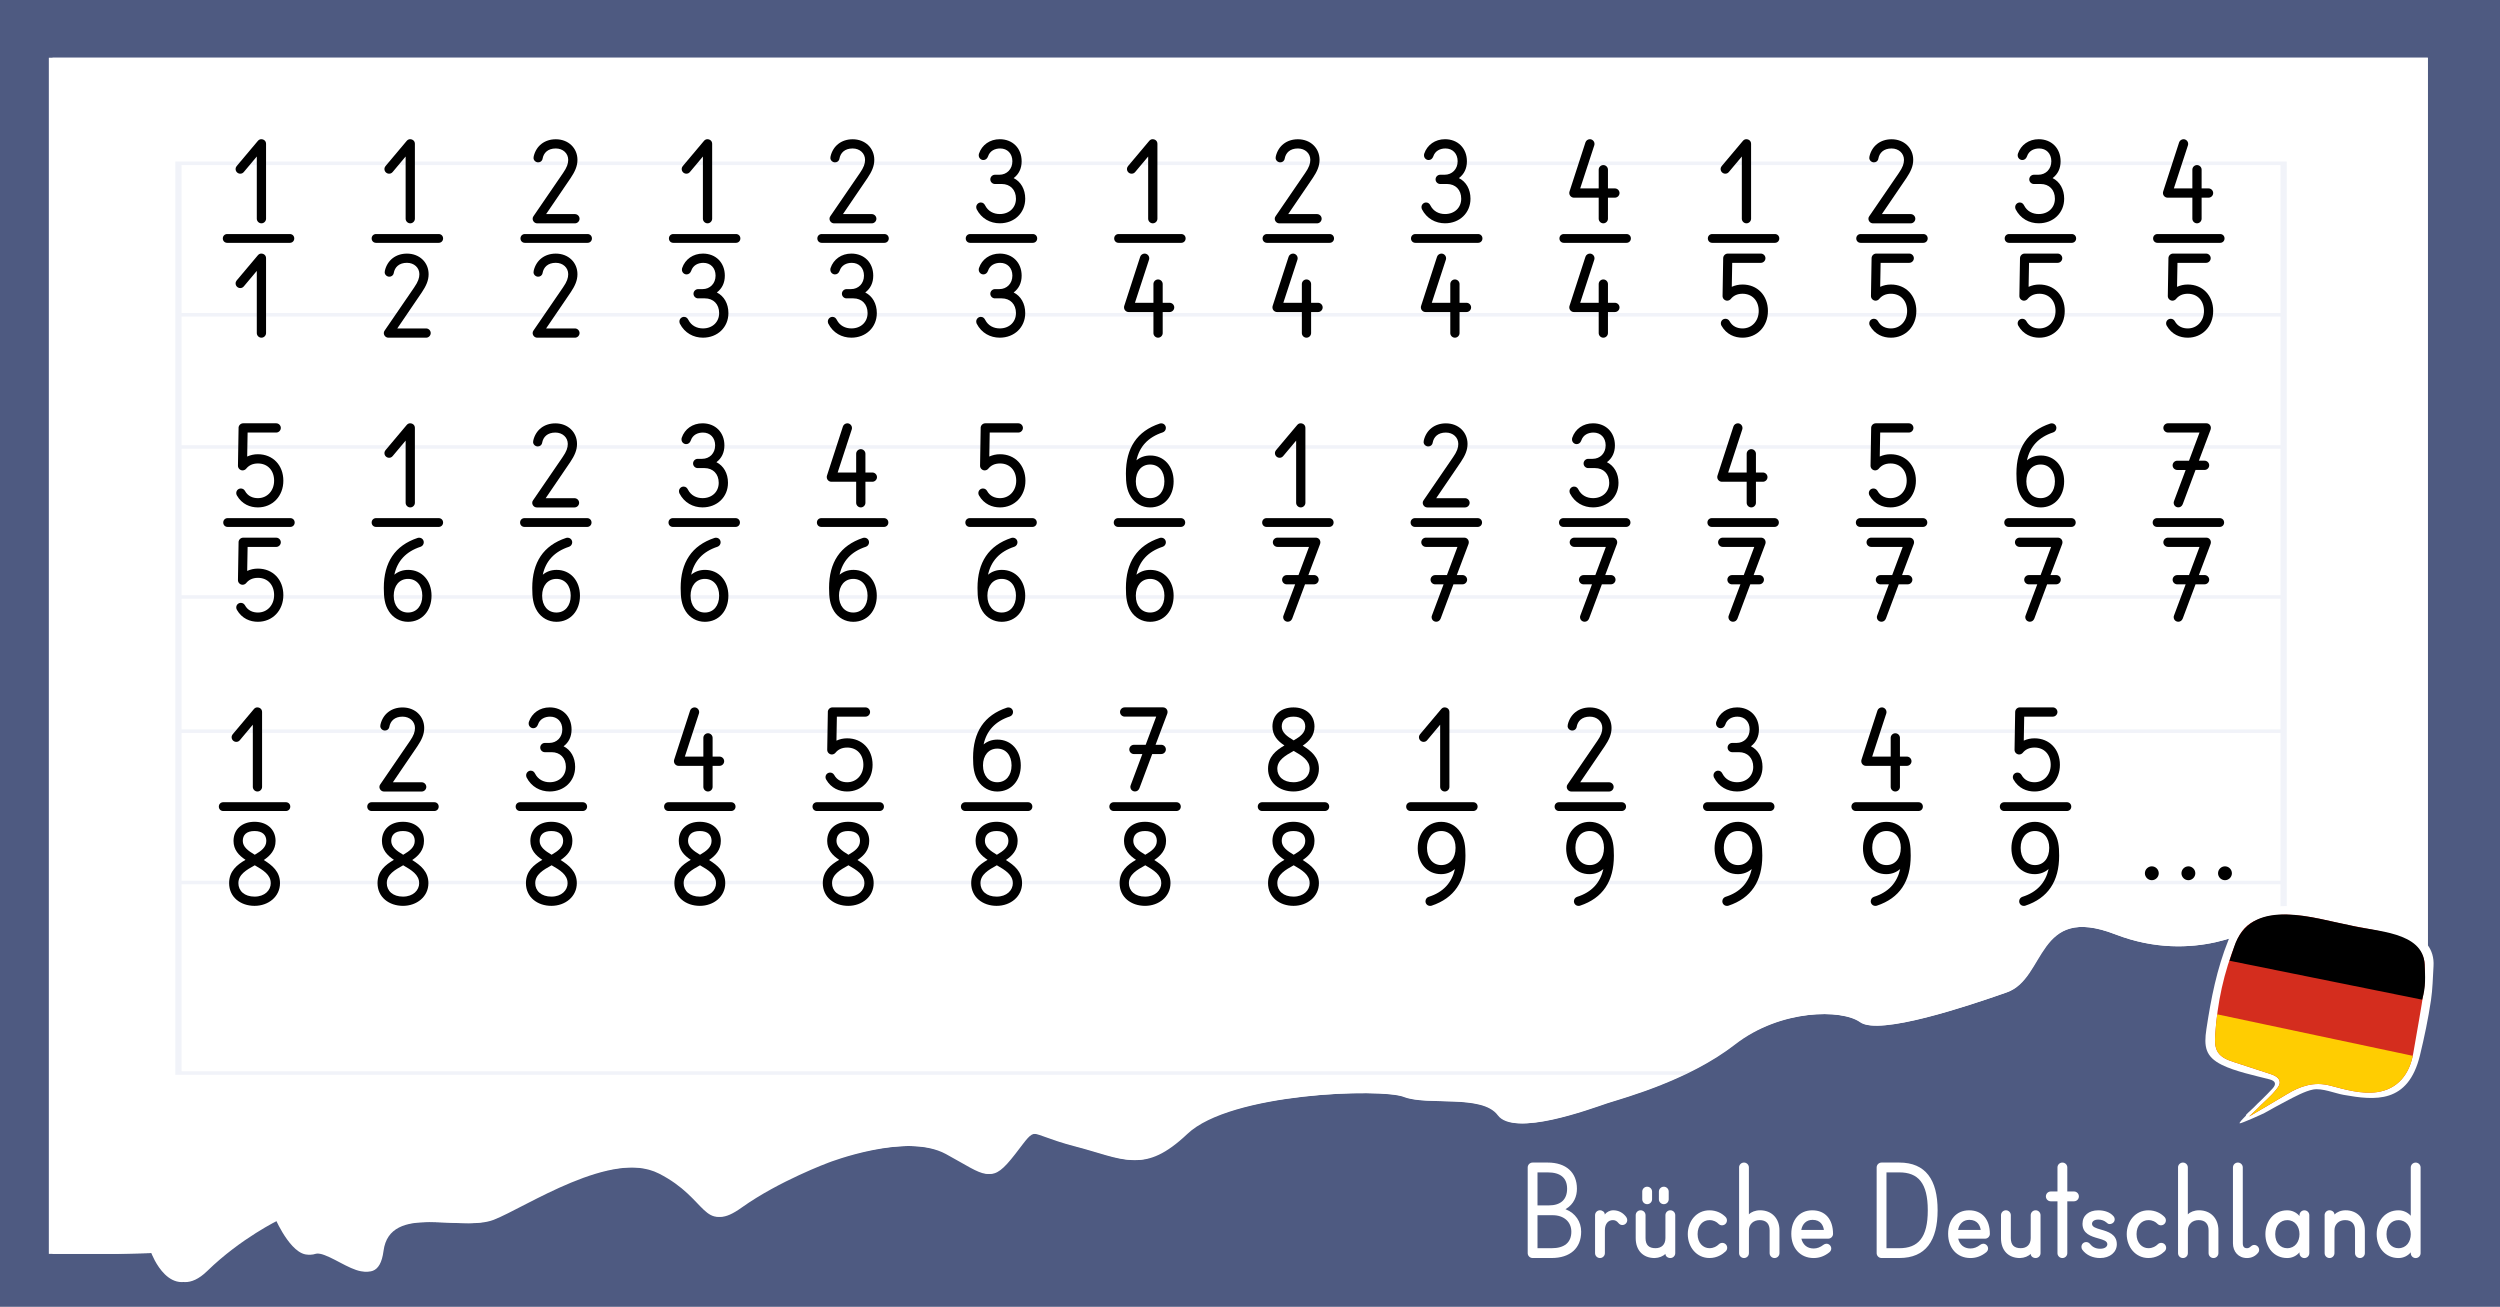 <?xml version="1.0" encoding="UTF-8"?>
<svg id="Ebene_1" data-name="Ebene 1" xmlns="http://www.w3.org/2000/svg" xmlns:xlink="http://www.w3.org/1999/xlink" viewBox="0 0 880 460">
  <defs>
    <style>
      .cls-1 {
        fill: #d42d1e;
      }

      .cls-2 {
        fill: #fff;
      }

      .cls-3 {
        fill: #4e5a81;
      }

      .cls-4 {
        fill: #6d80be;
      }

      .cls-5 {
        fill: #ffcd01;
      }

      .cls-6 {
        opacity: .1;
      }

      .cls-7 {
        clip-path: url(#clippath);
      }
    </style>
    <clipPath id="clippath">
      <path class="cls-2" d="M18.48,20.33v421.03h22.98l13.03-.31s6.59,17.93,18.44,6.36c11.86-11.57,25.32-18.04,25.32-18.04,0,0,6.29,14.39,12.74,11.99,6.59-2.4,21.81,15.95,24.01-1.04,2.2-16.89,27.67-6.57,38.79-10.95,11.27-4.38,41.72-25.13,59.14-16.27,17.42,8.86,15.22,21.27,28.25,11.89,13.03-9.28,30.45-15.74,30.45-15.74,0,0,27.81-10.84,42.16-3.02,14.35,7.82,15.22,10.74,23.57,0,8.34-10.74,3.95-7.4,21.37-2.82,17.42,4.48,24.01,10.11,39.23-4.27,15.22-14.49,68.65-16.16,76.7-13.03,8.05,3.13,27.52-1.04,33.08,6.46,5.56,7.61,31.76-2.09,38.21-4.27,6.59-2.09,28.69-8.13,44.79-20.64,16.1-12.51,37.91-12.51,44.35-7.82,6.59,4.69,37.47-5.63,51.38-10.53,13.91-4.9,10.25-31.28,38.21-20.44,27.96,10.84,49.77-2.61,49.77-2.61,0,0,2.2-5.73,21.81,0,19.18,5.53-8.49,27.32,38.35,19.39V20.33H18.48Z"/>
    </clipPath>
  </defs>
  <rect class="cls-3" width="880" height="460"/>
  <g id="Blatt_Papier" data-name="Blatt Papier">
    <path class="cls-2" d="M17.19,20.33v421.03h23.02l13.05-.31s6.6,17.93,18.47,6.36c12.02-11.57,25.36-18.04,25.36-18.04,0,0,6.3,14.39,12.75,11.99,6.6-2.4,21.84,15.95,24.04-1.04,2.2-16.89,27.71-6.57,38.85-10.95,11.29-4.38,41.78-25.13,59.23-16.27,17.45,8.86,15.25,21.27,28.3,11.89,13.05-9.28,30.49-15.74,30.49-15.74,0,0,27.86-10.84,42.22-3.02,14.37,7.82,15.25,10.74,23.6,0,8.36-10.74,3.96-7.4,21.4-2.82,17.45,4.48,24.04,10.11,39.29-4.27,15.25-14.49,68.76-16.16,76.82-13.03,8.21,3.23,27.56-1.04,33.13,6.46,5.57,7.61,31.81-2.09,38.26-4.27,6.6-2.09,28.73-8.13,44.86-20.64,16.13-12.51,37.97-12.51,44.42-7.82,6.6,4.69,37.53-5.63,51.46-10.53,13.93-4.9,10.26-31.28,38.26-20.44,28,10.84,49.85-2.61,49.85-2.61,0,0,2.2-5.73,21.84,0,19.21,5.53-8.5,27.32,38.41,19.39V20.33H17.19ZM17.19,20.33v421.03h23.02l13.05-.31s6.6,17.93,18.47,6.36c12.02-11.57,25.36-18.04,25.36-18.04,0,0,6.3,14.39,12.75,11.99,6.6-2.4,21.84,15.95,24.04-1.04,2.2-16.89,27.71-6.57,38.85-10.95,11.29-4.38,41.78-25.13,59.23-16.27,17.45,8.86,15.25,21.27,28.3,11.89,13.05-9.28,30.49-15.74,30.49-15.74,0,0,27.86-10.84,42.22-3.02,14.37,7.82,15.25,10.74,23.6,0,8.36-10.74,3.96-7.4,21.4-2.82,17.45,4.48,24.04,10.11,39.29-4.27,15.25-14.49,68.76-16.16,76.82-13.03,8.21,3.23,27.56-1.04,33.13,6.46,5.57,7.61,31.81-2.09,38.26-4.27,6.6-2.09,28.73-8.13,44.86-20.64,16.13-12.51,37.97-12.51,44.42-7.82,6.6,4.69,37.53-5.63,51.46-10.53,13.93-4.9,10.26-31.28,38.26-20.44,28,10.84,49.85-2.61,49.85-2.61,0,0,2.2-5.73,21.84,0,19.21,5.53-8.5,27.32,38.41,19.39V20.33H17.19Z"/>
    <g>
      <path class="cls-2" d="M18.48,20.33v421.03h22.98l13.03-.31s6.59,17.93,18.44,6.36c11.86-11.57,25.32-18.04,25.32-18.04,0,0,6.29,14.39,12.74,11.99,6.59-2.4,21.81,15.95,24.01-1.04,2.2-16.89,27.67-6.57,38.79-10.95,11.27-4.38,41.72-25.13,59.14-16.27,17.42,8.86,15.22,21.27,28.25,11.89,13.03-9.28,30.45-15.74,30.45-15.74,0,0,27.81-10.84,42.16-3.02,14.35,7.82,15.22,10.74,23.57,0,8.34-10.74,3.95-7.4,21.37-2.82,17.42,4.48,24.01,10.11,39.23-4.27,15.22-14.49,68.65-16.16,76.7-13.03,8.05,3.13,27.52-1.04,33.08,6.46,5.56,7.61,31.76-2.09,38.21-4.27,6.59-2.09,28.69-8.13,44.79-20.64,16.1-12.51,37.91-12.51,44.35-7.82,6.59,4.69,37.47-5.63,51.38-10.53,13.91-4.9,10.25-31.28,38.21-20.44,27.96,10.84,49.77-2.61,49.77-2.61,0,0,2.2-5.73,21.81,0,19.18,5.53-8.49,27.32,38.35,19.39V20.33H18.48Z"/>
      <g class="cls-7">
        <g class="cls-6">
          <g>
            <rect class="cls-2" x="62.81" y="57.49" width="741.02" height="320.21"/>
            <path class="cls-4" d="M804.93,378.32H61.71V56.87h743.23v321.45ZM63.91,377.08h738.82V58.11H63.91v318.97Z"/>
          </g>
          <rect class="cls-4" x="62.81" y="110.17" width="741.02" height="1.24"/>
          <rect class="cls-4" x="62.81" y="156.72" width="741.02" height="1.24"/>
          <rect class="cls-4" x="62.81" y="209.51" width="741.02" height="1.24"/>
          <rect class="cls-4" x="62.81" y="256.75" width="741.02" height="1.24"/>
          <rect class="cls-4" x="62.81" y="310.02" width="741.02" height="1.24"/>
        </g>
      </g>
    </g>
  </g>
  <g>
    <path d="M102.03,82.38c.89,0,1.55.67,1.55,1.55s-.67,1.55-1.55,1.55h-22.05c-.89,0-1.55-.67-1.55-1.55s.67-1.55,1.55-1.55h22.05ZM90.41,55.07l-4.59,5.48c-.37.44-.81.59-1.26.59-.89,0-1.63-.74-1.63-1.63,0-.44.15-.74.37-1.04l7.47-8.88c.37-.44.81-.59,1.18-.59.89,0,1.7.59,1.7,1.63v26.35c0,.89-.74,1.63-1.63,1.63s-1.63-.74-1.63-1.63v-21.91ZM90.41,95.33l-4.59,5.48c-.37.44-.81.59-1.26.59-.89,0-1.63-.74-1.63-1.63,0-.44.15-.74.37-1.04l7.47-8.88c.37-.44.81-.59,1.18-.59.89,0,1.7.59,1.7,1.63v26.35c0,.89-.74,1.63-1.63,1.63s-1.63-.74-1.63-1.63v-21.91Z"/>
    <path d="M154.42,82.38c.89,0,1.55.67,1.55,1.55s-.67,1.55-1.55,1.55h-22.05c-.89,0-1.55-.67-1.55-1.55s.67-1.55,1.55-1.55h22.05ZM145.84,101.1c1.33-1.92,1.78-3.26,1.78-4.59,0-2.29-1.85-4-4.37-4-2.81,0-4.29,1.55-4.66,3.63-.15.81-.81,1.26-1.55,1.26-.89,0-1.63-.74-1.63-1.55,0-.07,0-.22.07-.59.89-3.7,3.85-5.99,7.77-5.99,4.44,0,7.62,3.11,7.62,7.25,0,2.22-.89,4.14-2.37,6.36l-8.66,12.73h10.14c.89,0,1.63.74,1.63,1.63s-.74,1.63-1.63,1.63h-13.25c-.96,0-1.63-.81-1.63-1.63,0-.3.07-.59.3-.89l10.44-15.24ZM142.8,55.07l-4.59,5.48c-.37.44-.81.59-1.26.59-.89,0-1.63-.74-1.63-1.63,0-.44.15-.74.37-1.04l7.47-8.88c.37-.44.81-.59,1.18-.59.89,0,1.7.59,1.7,1.63v26.35c0,.89-.74,1.63-1.63,1.63s-1.63-.74-1.63-1.63v-21.91Z"/>
    <path d="M206.81,82.38c.89,0,1.55.67,1.55,1.55s-.67,1.55-1.55,1.55h-22.05c-.89,0-1.55-.67-1.55-1.55s.67-1.55,1.55-1.55h22.05ZM198.23,60.85c1.33-1.92,1.78-3.26,1.78-4.59,0-2.29-1.85-4-4.37-4-2.81,0-4.29,1.55-4.66,3.63-.15.81-.81,1.26-1.55,1.26-.89,0-1.63-.74-1.63-1.55,0-.07,0-.22.07-.59.89-3.7,3.85-5.99,7.77-5.99,4.44,0,7.62,3.11,7.62,7.25,0,2.22-.89,4.14-2.37,6.36l-8.66,12.73h10.14c.89,0,1.63.74,1.63,1.63s-.74,1.63-1.63,1.63h-13.25c-.96,0-1.63-.81-1.63-1.63,0-.3.07-.59.29-.89l10.44-15.24ZM198.23,101.1c1.33-1.92,1.78-3.26,1.78-4.59,0-2.29-1.85-4-4.37-4-2.81,0-4.29,1.55-4.66,3.63-.15.81-.81,1.26-1.55,1.26-.89,0-1.63-.74-1.63-1.55,0-.07,0-.22.07-.59.89-3.7,3.85-5.99,7.77-5.99,4.44,0,7.62,3.11,7.62,7.25,0,2.22-.89,4.14-2.37,6.36l-8.66,12.73h10.14c.89,0,1.63.74,1.63,1.63s-.74,1.63-1.63,1.63h-13.25c-.96,0-1.63-.81-1.63-1.63,0-.3.07-.59.29-.89l10.44-15.24Z"/>
    <path d="M259.06,82.38c.89,0,1.55.67,1.55,1.55s-.67,1.55-1.55,1.55h-22.05c-.89,0-1.55-.67-1.55-1.55s.67-1.55,1.55-1.55h22.05ZM245.74,105.03c-.89,0-1.63-.74-1.63-1.63s.74-1.63,1.63-1.63h1.55c2.66,0,4.59-2,4.59-4.74s-1.78-4.51-4.29-4.51c-1.85,0-3.63.81-4.29,2.81-.3.81-.89,1.26-1.63,1.26-.89,0-1.63-.74-1.63-1.63,0-.15,0-.37.07-.59,1.04-3.11,3.85-5.11,7.33-5.11,4.51,0,7.7,3.18,7.7,7.77,0,2.52-.96,4.51-2.81,5.92,2.52,1.26,4.07,3.92,4.07,7.25,0,5.03-3.85,8.66-8.96,8.66-3.33,0-6.44-1.63-8.14-4.96-.07-.15-.15-.52-.15-.74,0-.89.74-1.63,1.63-1.63.81,0,1.26.52,1.55,1.11,1.04,2,2.96,2.96,5.11,2.96,3.4,0,5.7-2.29,5.7-5.4s-2-5.18-5.03-5.18h-2.37ZM247.44,55.07l-4.59,5.48c-.37.44-.81.59-1.26.59-.89,0-1.63-.74-1.63-1.63,0-.44.15-.74.37-1.04l7.47-8.88c.37-.44.81-.59,1.18-.59.89,0,1.7.59,1.7,1.63v26.35c0,.89-.74,1.63-1.63,1.63s-1.63-.74-1.63-1.63v-21.91Z"/>
    <path d="M311.3,82.38c.89,0,1.55.67,1.55,1.55s-.67,1.55-1.55,1.55h-22.05c-.89,0-1.55-.67-1.55-1.55s.67-1.55,1.55-1.55h22.05ZM297.98,105.03c-.89,0-1.63-.74-1.63-1.63s.74-1.63,1.63-1.63h1.55c2.67,0,4.59-2,4.59-4.74s-1.78-4.51-4.29-4.51c-1.85,0-3.63.81-4.29,2.81-.3.81-.89,1.26-1.63,1.26-.89,0-1.63-.74-1.63-1.63,0-.15,0-.37.07-.59,1.04-3.11,3.85-5.11,7.33-5.11,4.51,0,7.7,3.18,7.7,7.77,0,2.52-.96,4.51-2.81,5.92,2.52,1.26,4.07,3.92,4.07,7.25,0,5.03-3.85,8.66-8.95,8.66-3.33,0-6.44-1.63-8.14-4.96-.07-.15-.15-.52-.15-.74,0-.89.74-1.63,1.63-1.63.81,0,1.26.52,1.55,1.11,1.04,2,2.96,2.96,5.11,2.96,3.4,0,5.7-2.29,5.7-5.4s-2-5.18-5.03-5.18h-2.37ZM302.72,60.85c1.33-1.92,1.78-3.26,1.78-4.59,0-2.29-1.85-4-4.37-4-2.81,0-4.29,1.55-4.66,3.63-.15.81-.81,1.26-1.55,1.26-.89,0-1.63-.74-1.63-1.55,0-.07,0-.22.07-.59.89-3.7,3.85-5.99,7.77-5.99,4.44,0,7.62,3.11,7.62,7.25,0,2.22-.89,4.14-2.37,6.36l-8.66,12.73h10.14c.89,0,1.63.74,1.63,1.63s-.74,1.63-1.63,1.63h-13.25c-.96,0-1.63-.81-1.63-1.63,0-.3.07-.59.29-.89l10.44-15.24Z"/>
    <path d="M363.54,82.38c.89,0,1.55.67,1.55,1.55s-.67,1.55-1.55,1.55h-22.05c-.89,0-1.55-.67-1.55-1.55s.67-1.55,1.55-1.55h22.05ZM350.22,64.77c-.89,0-1.63-.74-1.63-1.63s.74-1.63,1.63-1.63h1.55c2.66,0,4.59-2,4.59-4.74s-1.78-4.51-4.29-4.51c-1.85,0-3.63.81-4.29,2.81-.3.81-.89,1.26-1.63,1.26-.89,0-1.63-.74-1.63-1.63,0-.15,0-.37.07-.59,1.04-3.11,3.85-5.11,7.33-5.11,4.51,0,7.7,3.18,7.7,7.77,0,2.52-.96,4.51-2.81,5.92,2.52,1.26,4.07,3.92,4.07,7.25,0,5.03-3.85,8.66-8.96,8.66-3.33,0-6.44-1.63-8.14-4.96-.07-.15-.15-.52-.15-.74,0-.89.74-1.63,1.63-1.63.81,0,1.26.52,1.55,1.11,1.04,2,2.96,2.96,5.11,2.96,3.4,0,5.7-2.29,5.7-5.4s-2-5.18-5.03-5.18h-2.37ZM350.22,105.03c-.89,0-1.63-.74-1.63-1.63s.74-1.63,1.63-1.63h1.55c2.66,0,4.59-2,4.59-4.74s-1.78-4.51-4.29-4.51c-1.85,0-3.63.81-4.29,2.81-.3.81-.89,1.26-1.63,1.26-.89,0-1.63-.74-1.63-1.63,0-.15,0-.37.07-.59,1.04-3.11,3.85-5.11,7.33-5.11,4.51,0,7.7,3.18,7.7,7.77,0,2.52-.96,4.51-2.81,5.92,2.52,1.26,4.07,3.92,4.07,7.25,0,5.03-3.85,8.66-8.96,8.66-3.33,0-6.44-1.63-8.14-4.96-.07-.15-.15-.52-.15-.74,0-.89.74-1.63,1.63-1.63.81,0,1.26.52,1.55,1.11,1.04,2,2.96,2.96,5.11,2.96,3.4,0,5.7-2.29,5.7-5.4s-2-5.18-5.03-5.18h-2.37Z"/>
    <path d="M415.79,82.38c.89,0,1.55.67,1.55,1.55s-.67,1.55-1.55,1.55h-22.05c-.89,0-1.55-.67-1.55-1.55s.67-1.55,1.55-1.55h22.05ZM406.02,109.84h-8.73c-.89,0-1.63-.74-1.63-1.63,0-.15,0-.3.07-.52l5.62-17.32c.22-.67.89-1.11,1.55-1.11.89,0,1.63.74,1.63,1.63,0,.15,0,.3-.07.52l-4.96,15.17h6.51v-6.59c0-.89.74-1.63,1.63-1.63s1.63.74,1.63,1.63v6.59h2.44c.89,0,1.63.74,1.63,1.63s-.74,1.63-1.63,1.63h-2.44v7.4c0,.89-.74,1.63-1.63,1.63s-1.63-.74-1.63-1.63v-7.4ZM404.17,55.07l-4.59,5.48c-.37.44-.81.59-1.26.59-.89,0-1.63-.74-1.63-1.63,0-.44.15-.74.37-1.04l7.47-8.88c.37-.44.81-.59,1.18-.59.89,0,1.7.59,1.7,1.63v26.35c0,.89-.74,1.63-1.63,1.63s-1.63-.74-1.63-1.63v-21.91Z"/>
    <path d="M468.03,82.38c.89,0,1.55.67,1.55,1.55s-.67,1.55-1.55,1.55h-22.05c-.89,0-1.55-.67-1.55-1.55s.67-1.55,1.55-1.55h22.05ZM458.26,109.84h-8.73c-.89,0-1.63-.74-1.63-1.63,0-.15,0-.3.07-.52l5.62-17.32c.22-.67.89-1.11,1.55-1.11.89,0,1.63.74,1.63,1.63,0,.15,0,.3-.07.52l-4.96,15.17h6.51v-6.59c0-.89.74-1.63,1.63-1.63s1.63.74,1.63,1.63v6.59h2.44c.89,0,1.63.74,1.63,1.63s-.74,1.63-1.63,1.63h-2.44v7.4c0,.89-.74,1.63-1.63,1.63s-1.63-.74-1.63-1.63v-7.4ZM459.45,60.85c1.33-1.92,1.78-3.26,1.78-4.59,0-2.29-1.85-4-4.37-4-2.81,0-4.29,1.55-4.66,3.63-.15.81-.81,1.26-1.55,1.26-.89,0-1.63-.74-1.63-1.55,0-.07,0-.22.07-.59.89-3.7,3.85-5.99,7.77-5.99,4.44,0,7.62,3.11,7.62,7.25,0,2.22-.89,4.14-2.37,6.36l-8.66,12.73h10.14c.89,0,1.63.74,1.63,1.63s-.74,1.63-1.63,1.63h-13.25c-.96,0-1.63-.81-1.63-1.63,0-.3.07-.59.3-.89l10.43-15.24Z"/>
    <path d="M520.27,82.38c.89,0,1.55.67,1.55,1.55s-.67,1.55-1.55,1.55h-22.05c-.89,0-1.55-.67-1.55-1.55s.67-1.55,1.55-1.55h22.05ZM510.51,109.84h-8.73c-.89,0-1.63-.74-1.63-1.63,0-.15,0-.3.07-.52l5.62-17.32c.22-.67.89-1.11,1.55-1.11.89,0,1.63.74,1.63,1.63,0,.15,0,.3-.07.52l-4.96,15.17h6.51v-6.59c0-.89.74-1.63,1.63-1.63s1.63.74,1.63,1.63v6.59h2.44c.89,0,1.63.74,1.63,1.63s-.74,1.63-1.63,1.63h-2.44v7.4c0,.89-.74,1.63-1.63,1.63s-1.63-.74-1.63-1.63v-7.4ZM506.95,64.77c-.89,0-1.63-.74-1.63-1.63s.74-1.63,1.63-1.63h1.55c2.66,0,4.59-2,4.59-4.74s-1.78-4.51-4.29-4.51c-1.85,0-3.63.81-4.29,2.81-.3.81-.89,1.26-1.63,1.26-.89,0-1.63-.74-1.63-1.63,0-.15,0-.37.07-.59,1.04-3.11,3.85-5.11,7.33-5.11,4.51,0,7.7,3.18,7.7,7.77,0,2.52-.96,4.51-2.81,5.92,2.52,1.26,4.07,3.92,4.07,7.25,0,5.03-3.85,8.66-8.96,8.66-3.33,0-6.44-1.63-8.14-4.96-.07-.15-.15-.52-.15-.74,0-.89.74-1.63,1.63-1.63.81,0,1.26.52,1.55,1.11,1.04,2,2.96,2.96,5.11,2.96,3.4,0,5.7-2.29,5.7-5.4s-2-5.18-5.03-5.18h-2.37Z"/>
    <path d="M572.52,82.38c.89,0,1.55.67,1.55,1.55s-.67,1.55-1.55,1.55h-22.05c-.89,0-1.55-.67-1.55-1.55s.67-1.55,1.55-1.55h22.05ZM562.75,69.58h-8.73c-.89,0-1.63-.74-1.63-1.63,0-.15,0-.3.07-.52l5.62-17.32c.22-.67.89-1.11,1.55-1.11.89,0,1.63.74,1.63,1.63,0,.15,0,.3-.07.52l-4.96,15.17h6.51v-6.59c0-.89.74-1.63,1.63-1.63s1.63.74,1.63,1.63v6.59h2.44c.89,0,1.63.74,1.63,1.63s-.74,1.63-1.63,1.63h-2.44v7.4c0,.89-.74,1.63-1.63,1.63s-1.63-.74-1.63-1.63v-7.4ZM562.75,109.84h-8.73c-.89,0-1.63-.74-1.63-1.63,0-.15,0-.3.07-.52l5.62-17.32c.22-.67.89-1.11,1.55-1.11.89,0,1.63.74,1.63,1.63,0,.15,0,.3-.07.52l-4.96,15.17h6.51v-6.59c0-.89.74-1.63,1.63-1.63s1.63.74,1.63,1.63v6.59h2.44c.89,0,1.63.74,1.63,1.63s-.74,1.63-1.63,1.63h-2.44v7.4c0,.89-.74,1.63-1.63,1.63s-1.63-.74-1.63-1.63v-7.4Z"/>
    <path d="M624.76,82.38c.89,0,1.55.67,1.55,1.55s-.67,1.55-1.55,1.55h-22.05c-.89,0-1.55-.67-1.55-1.55s.67-1.55,1.55-1.55h22.05ZM613.14,55.07l-4.59,5.48c-.37.44-.81.59-1.26.59-.89,0-1.63-.74-1.63-1.63,0-.44.15-.74.37-1.04l7.47-8.88c.37-.44.81-.59,1.18-.59.89,0,1.7.59,1.7,1.63v26.35c0,.89-.74,1.63-1.63,1.63s-1.63-.74-1.63-1.63v-21.91ZM606.56,90.89c0-.89.74-1.63,1.63-1.63h11.62c.89,0,1.63.74,1.63,1.63s-.74,1.63-1.63,1.63h-10.07l-.15,8.44c1.18-.52,2.37-.81,3.77-.81,5.25,0,8.95,3.85,8.95,9.32s-3.85,9.4-8.95,9.4c-2.74,0-5.62-1.11-7.4-4.22-.15-.3-.22-.52-.22-.81,0-.96.74-1.63,1.63-1.63.59,0,1.11.3,1.41.81,1.04,1.92,2.81,2.59,4.59,2.59,3.26,0,5.7-2.59,5.7-6.14s-2.22-6.07-5.7-6.07c-1.92,0-3.26.74-4.14,1.85-.3.37-.81.59-1.26.59-.81,0-1.63-.67-1.63-1.63l.22-13.32Z"/>
    <path d="M677,82.38c.89,0,1.55.67,1.55,1.55s-.67,1.55-1.55,1.55h-22.05c-.89,0-1.55-.67-1.55-1.55s.67-1.55,1.55-1.55h22.05ZM668.42,60.85c1.33-1.92,1.78-3.26,1.78-4.59,0-2.29-1.85-4-4.37-4-2.81,0-4.29,1.55-4.66,3.63-.15.81-.81,1.26-1.55,1.26-.89,0-1.63-.74-1.63-1.55,0-.07,0-.22.07-.59.89-3.7,3.85-5.99,7.77-5.99,4.44,0,7.62,3.11,7.62,7.25,0,2.22-.89,4.14-2.37,6.36l-8.66,12.73h10.14c.89,0,1.63.74,1.63,1.63s-.74,1.63-1.63,1.63h-13.25c-.96,0-1.63-.81-1.63-1.63,0-.3.07-.59.3-.89l10.43-15.24ZM658.8,90.89c0-.89.74-1.63,1.63-1.63h11.62c.89,0,1.63.74,1.63,1.63s-.74,1.63-1.63,1.63h-10.07l-.15,8.44c1.18-.52,2.37-.81,3.77-.81,5.25,0,8.95,3.85,8.95,9.32s-3.85,9.4-8.95,9.4c-2.74,0-5.62-1.11-7.4-4.22-.15-.3-.22-.52-.22-.81,0-.96.74-1.63,1.63-1.63.59,0,1.11.3,1.41.81,1.04,1.92,2.81,2.59,4.59,2.59,3.26,0,5.7-2.59,5.7-6.14s-2.22-6.07-5.7-6.07c-1.92,0-3.26.74-4.14,1.85-.3.37-.81.59-1.26.59-.81,0-1.63-.67-1.63-1.63l.22-13.32Z"/>
    <path d="M729.25,82.38c.89,0,1.55.67,1.55,1.55s-.67,1.55-1.55,1.55h-22.05c-.89,0-1.55-.67-1.55-1.55s.67-1.55,1.55-1.55h22.05ZM715.93,64.77c-.89,0-1.63-.74-1.63-1.63s.74-1.63,1.63-1.63h1.55c2.66,0,4.59-2,4.59-4.74s-1.78-4.51-4.29-4.51c-1.85,0-3.63.81-4.29,2.81-.3.81-.89,1.26-1.63,1.26-.89,0-1.63-.74-1.63-1.63,0-.15,0-.37.07-.59,1.04-3.11,3.85-5.11,7.33-5.11,4.51,0,7.7,3.18,7.7,7.77,0,2.52-.96,4.51-2.81,5.92,2.52,1.26,4.07,3.92,4.07,7.25,0,5.03-3.85,8.66-8.96,8.66-3.33,0-6.44-1.63-8.14-4.96-.07-.15-.15-.52-.15-.74,0-.89.74-1.63,1.63-1.63.81,0,1.26.52,1.55,1.11,1.04,2,2.96,2.96,5.11,2.96,3.4,0,5.7-2.29,5.7-5.4s-2-5.18-5.03-5.18h-2.37ZM711.04,90.89c0-.89.74-1.63,1.63-1.63h11.62c.89,0,1.63.74,1.63,1.63s-.74,1.63-1.63,1.63h-10.07l-.15,8.44c1.18-.52,2.37-.81,3.77-.81,5.25,0,8.95,3.85,8.95,9.32s-3.85,9.4-8.95,9.4c-2.74,0-5.62-1.11-7.4-4.22-.15-.3-.22-.52-.22-.81,0-.96.74-1.63,1.63-1.63.59,0,1.11.3,1.41.81,1.04,1.92,2.81,2.59,4.59,2.59,3.26,0,5.7-2.59,5.7-6.14s-2.22-6.07-5.7-6.07c-1.92,0-3.26.74-4.14,1.85-.3.37-.81.59-1.26.59-.81,0-1.63-.67-1.63-1.63l.22-13.32Z"/>
    <path d="M781.49,82.38c.89,0,1.55.67,1.55,1.55s-.67,1.55-1.55,1.55h-22.05c-.89,0-1.55-.67-1.55-1.55s.67-1.55,1.55-1.55h22.05ZM771.72,69.58h-8.73c-.89,0-1.63-.74-1.63-1.63,0-.15,0-.3.07-.52l5.62-17.32c.22-.67.89-1.11,1.55-1.11.89,0,1.63.74,1.63,1.63,0,.15,0,.3-.07.52l-4.96,15.17h6.51v-6.59c0-.89.74-1.63,1.63-1.63s1.63.74,1.63,1.63v6.59h2.44c.89,0,1.63.74,1.63,1.63s-.74,1.63-1.63,1.63h-2.44v7.4c0,.89-.74,1.63-1.63,1.63s-1.63-.74-1.63-1.63v-7.4ZM763.29,90.89c0-.89.74-1.63,1.63-1.63h11.62c.89,0,1.63.74,1.63,1.63s-.74,1.63-1.63,1.63h-10.07l-.15,8.44c1.18-.52,2.37-.81,3.77-.81,5.25,0,8.95,3.85,8.95,9.32s-3.85,9.4-8.95,9.4c-2.74,0-5.62-1.11-7.4-4.22-.15-.3-.22-.52-.22-.81,0-.96.74-1.63,1.63-1.63.59,0,1.11.3,1.41.81,1.04,1.92,2.81,2.59,4.59,2.59,3.26,0,5.7-2.59,5.7-6.14s-2.22-6.07-5.7-6.07c-1.92,0-3.26.74-4.14,1.85-.3.37-.81.59-1.26.59-.81,0-1.63-.67-1.63-1.63l.22-13.32Z"/>
    <path d="M102.18,182.38c.89,0,1.55.67,1.55,1.55s-.67,1.55-1.55,1.55h-22.05c-.89,0-1.55-.67-1.55-1.55s.67-1.55,1.55-1.55h22.05ZM83.97,150.63c0-.89.74-1.63,1.63-1.63h11.62c.89,0,1.63.74,1.63,1.63s-.74,1.63-1.63,1.63h-10.06l-.15,8.44c1.18-.52,2.37-.81,3.77-.81,5.25,0,8.96,3.85,8.96,9.32s-3.85,9.4-8.96,9.4c-2.74,0-5.62-1.11-7.4-4.22-.15-.3-.22-.52-.22-.81,0-.96.74-1.63,1.63-1.63.59,0,1.11.3,1.41.81,1.04,1.92,2.81,2.59,4.59,2.59,3.26,0,5.7-2.59,5.7-6.14s-2.22-6.07-5.7-6.07c-1.92,0-3.26.74-4.14,1.85-.3.37-.81.59-1.26.59-.81,0-1.63-.67-1.63-1.63l.22-13.32ZM83.97,190.89c0-.89.74-1.63,1.63-1.63h11.62c.89,0,1.63.74,1.63,1.63s-.74,1.63-1.63,1.63h-10.06l-.15,8.44c1.18-.52,2.37-.81,3.77-.81,5.25,0,8.96,3.85,8.96,9.32s-3.85,9.4-8.96,9.4c-2.74,0-5.62-1.11-7.4-4.22-.15-.3-.22-.52-.22-.81,0-.96.74-1.63,1.63-1.63.59,0,1.11.3,1.41.81,1.04,1.92,2.81,2.59,4.59,2.59,3.26,0,5.7-2.59,5.7-6.14s-2.22-6.07-5.7-6.07c-1.92,0-3.26.74-4.14,1.85-.3.37-.81.59-1.26.59-.81,0-1.63-.67-1.63-1.63l.22-13.32Z"/>
    <path d="M154.42,182.38c.89,0,1.55.67,1.55,1.55s-.67,1.55-1.55,1.55h-22.05c-.89,0-1.55-.67-1.55-1.55s.67-1.55,1.55-1.55h22.05ZM136.88,215.17c-1.48-2.29-1.78-4.88-1.78-8.21,0-9.03,3.92-14.95,11.92-17.61.22-.07.44-.07.52-.07.96,0,1.63.74,1.63,1.63,0,.67-.44,1.33-1.11,1.55-5.18,1.7-8.21,5.03-9.25,9.84,1.33-1.11,2.96-1.7,4.88-1.7,4.88,0,8.21,3.85,8.21,9.1s-3.33,9.18-8.29,9.18c-2.81,0-5.25-1.41-6.73-3.7ZM142.8,155.07l-4.59,5.48c-.37.44-.81.59-1.26.59-.89,0-1.63-.74-1.63-1.63,0-.44.15-.74.37-1.04l7.47-8.88c.37-.44.81-.59,1.18-.59.89,0,1.7.59,1.7,1.63v26.35c0,.89-.74,1.63-1.63,1.63s-1.63-.74-1.63-1.63v-21.91ZM148.65,209.69c0-3.55-2-5.92-5.03-5.92s-5.03,2.37-5.03,5.92,2,5.92,5.03,5.92,5.03-2.37,5.03-5.92Z"/>
    <path d="M206.67,182.38c.89,0,1.55.67,1.55,1.55s-.67,1.55-1.55,1.55h-22.05c-.89,0-1.55-.67-1.55-1.55s.67-1.55,1.55-1.55h22.05ZM198.08,160.85c1.33-1.92,1.78-3.26,1.78-4.59,0-2.29-1.85-4-4.37-4-2.81,0-4.29,1.55-4.66,3.63-.15.81-.81,1.26-1.55,1.26-.89,0-1.63-.74-1.63-1.55,0-.07,0-.22.07-.59.89-3.7,3.85-5.99,7.77-5.99,4.44,0,7.62,3.11,7.62,7.25,0,2.22-.89,4.14-2.37,6.36l-8.66,12.73h10.14c.89,0,1.63.74,1.63,1.63s-.74,1.63-1.63,1.63h-13.25c-.96,0-1.63-.81-1.63-1.63,0-.3.07-.59.3-.89l10.43-15.24ZM189.13,215.17c-1.48-2.29-1.78-4.88-1.78-8.21,0-9.03,3.92-14.95,11.92-17.61.22-.07.44-.07.52-.07.96,0,1.63.74,1.63,1.63,0,.67-.44,1.33-1.11,1.55-5.18,1.7-8.21,5.03-9.25,9.84,1.33-1.11,2.96-1.7,4.88-1.7,4.88,0,8.21,3.85,8.21,9.1s-3.33,9.18-8.29,9.18c-2.81,0-5.25-1.41-6.73-3.7ZM200.89,209.69c0-3.55-2-5.92-5.03-5.92s-5.03,2.37-5.03,5.92,2,5.92,5.03,5.92,5.03-2.37,5.03-5.92Z"/>
    <path d="M258.91,182.38c.89,0,1.55.67,1.55,1.55s-.67,1.55-1.55,1.55h-22.05c-.89,0-1.55-.67-1.55-1.55s.67-1.55,1.55-1.55h22.05ZM245.59,164.77c-.89,0-1.63-.74-1.63-1.63s.74-1.63,1.63-1.63h1.55c2.67,0,4.59-2,4.59-4.74s-1.78-4.51-4.29-4.51c-1.85,0-3.63.81-4.29,2.81-.29.81-.89,1.26-1.63,1.26-.89,0-1.63-.74-1.63-1.63,0-.15,0-.37.07-.59,1.04-3.11,3.85-5.11,7.33-5.11,4.51,0,7.7,3.18,7.7,7.77,0,2.52-.96,4.51-2.81,5.92,2.52,1.26,4.07,3.92,4.07,7.25,0,5.03-3.85,8.66-8.96,8.66-3.33,0-6.44-1.63-8.14-4.96-.07-.15-.15-.52-.15-.74,0-.89.74-1.63,1.63-1.63.81,0,1.26.52,1.55,1.11,1.04,2,2.96,2.96,5.11,2.96,3.4,0,5.7-2.29,5.7-5.4s-2-5.18-5.03-5.18h-2.37ZM241.37,215.17c-1.48-2.29-1.78-4.88-1.78-8.21,0-9.03,3.92-14.95,11.92-17.61.22-.07.44-.07.52-.07.96,0,1.63.74,1.63,1.63,0,.67-.44,1.33-1.11,1.55-5.18,1.7-8.21,5.03-9.25,9.84,1.33-1.11,2.96-1.7,4.88-1.7,4.88,0,8.21,3.85,8.21,9.1s-3.33,9.18-8.29,9.18c-2.81,0-5.25-1.41-6.73-3.7ZM253.14,209.69c0-3.55-2-5.92-5.03-5.92s-5.03,2.37-5.03,5.92,2,5.92,5.03,5.92,5.03-2.37,5.03-5.92Z"/>
    <path d="M311.15,182.38c.89,0,1.55.67,1.55,1.55s-.67,1.55-1.55,1.55h-22.05c-.89,0-1.55-.67-1.55-1.55s.67-1.55,1.55-1.55h22.05ZM301.38,169.58h-8.73c-.89,0-1.63-.74-1.63-1.63,0-.15,0-.3.07-.52l5.62-17.32c.22-.67.89-1.11,1.55-1.11.89,0,1.63.74,1.63,1.63,0,.15,0,.3-.07.52l-4.96,15.17h6.51v-6.59c0-.89.74-1.63,1.63-1.63s1.63.74,1.63,1.63v6.59h2.44c.89,0,1.63.74,1.63,1.63s-.74,1.63-1.63,1.63h-2.44v7.4c0,.89-.74,1.63-1.63,1.63s-1.63-.74-1.63-1.63v-7.4ZM293.61,215.17c-1.48-2.29-1.78-4.88-1.78-8.21,0-9.03,3.92-14.95,11.92-17.61.22-.07.44-.07.52-.07.96,0,1.63.74,1.63,1.63,0,.67-.44,1.33-1.11,1.55-5.18,1.7-8.21,5.03-9.25,9.84,1.33-1.11,2.96-1.7,4.88-1.7,4.88,0,8.21,3.85,8.21,9.1s-3.33,9.18-8.29,9.18c-2.81,0-5.25-1.41-6.73-3.7ZM305.38,209.69c0-3.55-2-5.92-5.03-5.92s-5.03,2.37-5.03,5.92,2,5.92,5.03,5.92,5.03-2.37,5.03-5.92Z"/>
    <path d="M363.4,182.38c.89,0,1.55.67,1.55,1.55s-.67,1.55-1.55,1.55h-22.05c-.89,0-1.55-.67-1.55-1.55s.67-1.55,1.55-1.55h22.05ZM345.86,215.17c-1.48-2.29-1.78-4.88-1.78-8.21,0-9.03,3.92-14.95,11.92-17.61.22-.07.44-.07.52-.07.96,0,1.63.74,1.63,1.63,0,.67-.44,1.33-1.11,1.55-5.18,1.7-8.21,5.03-9.25,9.84,1.33-1.11,2.96-1.7,4.88-1.7,4.88,0,8.21,3.85,8.21,9.1s-3.33,9.18-8.29,9.18c-2.81,0-5.25-1.41-6.73-3.7ZM345.19,150.63c0-.89.74-1.63,1.63-1.63h11.62c.89,0,1.63.74,1.63,1.63s-.74,1.63-1.63,1.63h-10.06l-.15,8.44c1.18-.52,2.37-.81,3.77-.81,5.25,0,8.95,3.85,8.95,9.32s-3.85,9.4-8.95,9.4c-2.74,0-5.62-1.11-7.4-4.22-.15-.3-.22-.52-.22-.81,0-.96.74-1.63,1.63-1.63.59,0,1.11.3,1.41.81,1.04,1.92,2.81,2.59,4.59,2.59,3.26,0,5.7-2.59,5.7-6.14s-2.22-6.07-5.7-6.07c-1.92,0-3.26.74-4.14,1.85-.3.37-.81.59-1.26.59-.81,0-1.63-.67-1.63-1.63l.22-13.32ZM357.62,209.69c0-3.55-2-5.92-5.03-5.92s-5.03,2.37-5.03,5.92,2,5.92,5.03,5.92,5.03-2.37,5.03-5.92Z"/>
    <path d="M415.64,182.38c.89,0,1.55.67,1.55,1.55s-.67,1.55-1.55,1.55h-22.05c-.89,0-1.55-.67-1.55-1.55s.67-1.55,1.55-1.55h22.05ZM398.1,174.91c-1.48-2.29-1.78-4.88-1.78-8.21,0-9.03,3.92-14.95,11.92-17.61.22-.07.44-.07.52-.07.96,0,1.63.74,1.63,1.63,0,.67-.44,1.33-1.11,1.55-5.18,1.7-8.21,5.03-9.25,9.84,1.33-1.11,2.96-1.7,4.88-1.7,4.88,0,8.21,3.85,8.21,9.1s-3.33,9.18-8.29,9.18c-2.81,0-5.25-1.41-6.73-3.7ZM398.1,215.17c-1.48-2.29-1.78-4.88-1.78-8.21,0-9.03,3.92-14.95,11.92-17.61.22-.07.44-.07.52-.07.96,0,1.63.74,1.63,1.63,0,.67-.44,1.33-1.11,1.55-5.18,1.7-8.21,5.03-9.25,9.84,1.33-1.11,2.96-1.7,4.88-1.7,4.88,0,8.21,3.85,8.21,9.1s-3.33,9.18-8.29,9.18c-2.81,0-5.25-1.41-6.73-3.7ZM409.87,169.43c0-3.55-2-5.92-5.03-5.92s-5.03,2.37-5.03,5.92,2,5.92,5.03,5.92,5.03-2.37,5.03-5.92ZM409.87,209.69c0-3.55-2-5.92-5.03-5.92s-5.03,2.37-5.03,5.92,2,5.92,5.03,5.92,5.03-2.37,5.03-5.92Z"/>
    <path d="M467.88,182.38c.89,0,1.55.67,1.55,1.55s-.67,1.55-1.55,1.55h-22.05c-.89,0-1.55-.67-1.55-1.55s.67-1.55,1.55-1.55h22.05ZM455.89,205.69h-2.96c-.89,0-1.63-.74-1.63-1.63s.74-1.63,1.63-1.63h4.14l3.7-9.92h-11.1c-.89,0-1.63-.74-1.63-1.63s.74-1.63,1.63-1.63h13.47c.96,0,1.63.74,1.63,1.63,0,.3-.07.52-.15.74l-4.07,10.8h2c.89,0,1.63.74,1.63,1.63s-.74,1.63-1.63,1.63h-3.18l-4.51,12.06c-.3.74-.89,1.11-1.55,1.11-.89,0-1.63-.67-1.63-1.63,0-.15,0-.3.15-.67l4.07-10.88ZM456.26,155.07l-4.59,5.48c-.37.44-.81.59-1.26.59-.89,0-1.63-.74-1.63-1.63,0-.44.15-.74.37-1.04l7.47-8.88c.37-.44.81-.59,1.18-.59.89,0,1.7.59,1.7,1.63v26.35c0,.89-.74,1.63-1.63,1.63s-1.63-.74-1.63-1.63v-21.91Z"/>
    <path d="M520.13,182.38c.89,0,1.55.67,1.55,1.55s-.67,1.55-1.55,1.55h-22.05c-.89,0-1.55-.67-1.55-1.55s.67-1.55,1.55-1.55h22.05ZM508.14,205.69h-2.96c-.89,0-1.63-.74-1.63-1.63s.74-1.63,1.63-1.63h4.14l3.7-9.92h-11.1c-.89,0-1.63-.74-1.63-1.63s.74-1.63,1.63-1.63h13.47c.96,0,1.63.74,1.63,1.63,0,.3-.07.52-.15.74l-4.07,10.8h2c.89,0,1.63.74,1.63,1.63s-.74,1.63-1.63,1.63h-3.18l-4.51,12.06c-.3.74-.89,1.11-1.55,1.11-.89,0-1.63-.67-1.63-1.63,0-.15,0-.3.15-.67l4.07-10.88ZM511.54,160.85c1.33-1.92,1.78-3.26,1.78-4.59,0-2.29-1.85-4-4.37-4-2.81,0-4.29,1.55-4.66,3.63-.15.81-.81,1.26-1.55,1.26-.89,0-1.63-.74-1.63-1.55,0-.07,0-.22.07-.59.89-3.7,3.85-5.99,7.77-5.99,4.44,0,7.62,3.11,7.62,7.25,0,2.22-.89,4.14-2.37,6.36l-8.66,12.73h10.14c.89,0,1.63.74,1.63,1.63s-.74,1.63-1.63,1.63h-13.25c-.96,0-1.63-.81-1.63-1.63,0-.3.07-.59.3-.89l10.43-15.24Z"/>
    <path d="M572.37,182.38c.89,0,1.55.67,1.55,1.55s-.67,1.55-1.55,1.55h-22.05c-.89,0-1.55-.67-1.55-1.55s.67-1.55,1.55-1.55h22.05ZM559.05,164.77c-.89,0-1.63-.74-1.63-1.63s.74-1.63,1.63-1.63h1.55c2.66,0,4.59-2,4.59-4.74s-1.78-4.51-4.29-4.51c-1.85,0-3.63.81-4.29,2.81-.3.81-.89,1.26-1.63,1.26-.89,0-1.63-.74-1.63-1.63,0-.15,0-.37.07-.59,1.04-3.11,3.85-5.11,7.33-5.11,4.51,0,7.7,3.18,7.7,7.77,0,2.52-.96,4.51-2.81,5.92,2.52,1.26,4.07,3.92,4.07,7.25,0,5.03-3.85,8.66-8.96,8.66-3.33,0-6.44-1.63-8.14-4.96-.07-.15-.15-.52-.15-.74,0-.89.74-1.63,1.63-1.63.81,0,1.26.52,1.55,1.11,1.04,2,2.96,2.96,5.11,2.96,3.4,0,5.7-2.29,5.7-5.4s-2-5.18-5.03-5.18h-2.37ZM560.38,205.69h-2.96c-.89,0-1.63-.74-1.63-1.63s.74-1.63,1.63-1.63h4.14l3.7-9.92h-11.1c-.89,0-1.63-.74-1.63-1.63s.74-1.63,1.63-1.63h13.47c.96,0,1.63.74,1.63,1.63,0,.3-.07.52-.15.74l-4.07,10.8h2c.89,0,1.63.74,1.63,1.63s-.74,1.63-1.63,1.63h-3.18l-4.51,12.06c-.3.74-.89,1.11-1.55,1.11-.89,0-1.63-.67-1.63-1.63,0-.15,0-.3.15-.67l4.07-10.88Z"/>
    <path d="M624.61,182.38c.89,0,1.55.67,1.55,1.55s-.67,1.55-1.55,1.55h-22.05c-.89,0-1.55-.67-1.55-1.55s.67-1.55,1.55-1.55h22.05ZM614.84,169.58h-8.73c-.89,0-1.63-.74-1.63-1.63,0-.15,0-.3.07-.52l5.62-17.32c.22-.67.89-1.11,1.55-1.11.89,0,1.63.74,1.63,1.63,0,.15,0,.3-.07.52l-4.96,15.17h6.51v-6.59c0-.89.74-1.63,1.63-1.63s1.63.74,1.63,1.63v6.59h2.44c.89,0,1.63.74,1.63,1.63s-.74,1.63-1.63,1.63h-2.44v7.4c0,.89-.74,1.63-1.63,1.63s-1.63-.74-1.63-1.63v-7.4ZM612.62,205.69h-2.96c-.89,0-1.63-.74-1.63-1.63s.74-1.63,1.63-1.63h4.14l3.7-9.92h-11.1c-.89,0-1.63-.74-1.63-1.63s.74-1.63,1.63-1.63h13.47c.96,0,1.63.74,1.63,1.63,0,.3-.07.52-.15.74l-4.07,10.8h2c.89,0,1.63.74,1.63,1.63s-.74,1.63-1.63,1.63h-3.18l-4.51,12.06c-.3.74-.89,1.11-1.55,1.11-.89,0-1.63-.67-1.63-1.63,0-.15,0-.3.15-.67l4.07-10.88Z"/>
    <path d="M676.86,182.38c.89,0,1.55.67,1.55,1.55s-.67,1.55-1.55,1.55h-22.05c-.89,0-1.55-.67-1.55-1.55s.67-1.55,1.55-1.55h22.05ZM664.87,205.69h-2.96c-.89,0-1.63-.74-1.63-1.63s.74-1.63,1.63-1.63h4.14l3.7-9.92h-11.1c-.89,0-1.63-.74-1.63-1.63s.74-1.63,1.63-1.63h13.47c.96,0,1.63.74,1.63,1.63,0,.3-.07.52-.15.74l-4.07,10.8h2c.89,0,1.63.74,1.63,1.63s-.74,1.63-1.63,1.63h-3.18l-4.51,12.06c-.3.74-.89,1.11-1.55,1.11-.89,0-1.63-.67-1.63-1.63,0-.15,0-.3.15-.67l4.07-10.88ZM658.65,150.63c0-.89.74-1.63,1.63-1.63h11.62c.89,0,1.63.74,1.63,1.63s-.74,1.63-1.63,1.63h-10.07l-.15,8.44c1.18-.52,2.37-.81,3.77-.81,5.25,0,8.95,3.85,8.95,9.32s-3.85,9.4-8.95,9.4c-2.74,0-5.62-1.11-7.4-4.22-.15-.3-.22-.52-.22-.81,0-.96.74-1.63,1.63-1.63.59,0,1.11.3,1.41.81,1.04,1.92,2.81,2.59,4.59,2.59,3.26,0,5.7-2.59,5.7-6.14s-2.22-6.07-5.7-6.07c-1.92,0-3.26.74-4.14,1.85-.3.37-.81.59-1.26.59-.81,0-1.63-.67-1.63-1.63l.22-13.32Z"/>
    <path d="M729.1,182.38c.89,0,1.55.67,1.55,1.55s-.67,1.55-1.55,1.55h-22.05c-.89,0-1.55-.67-1.55-1.55s.67-1.55,1.55-1.55h22.05ZM717.11,205.69h-2.96c-.89,0-1.63-.74-1.63-1.63s.74-1.63,1.63-1.63h4.14l3.7-9.92h-11.1c-.89,0-1.63-.74-1.63-1.63s.74-1.63,1.63-1.63h13.47c.96,0,1.63.74,1.63,1.63,0,.3-.07.52-.15.74l-4.07,10.8h2c.89,0,1.63.74,1.63,1.63s-.74,1.63-1.63,1.63h-3.18l-4.51,12.06c-.3.74-.89,1.11-1.55,1.11-.89,0-1.63-.67-1.63-1.63,0-.15,0-.3.15-.67l4.07-10.88ZM711.56,174.91c-1.48-2.29-1.78-4.88-1.78-8.21,0-9.03,3.92-14.95,11.92-17.61.22-.07.44-.07.52-.07.96,0,1.63.74,1.63,1.63,0,.67-.44,1.33-1.11,1.55-5.18,1.7-8.21,5.03-9.25,9.84,1.33-1.11,2.96-1.7,4.88-1.7,4.88,0,8.21,3.85,8.21,9.1s-3.33,9.18-8.29,9.18c-2.81,0-5.25-1.41-6.73-3.7ZM723.33,169.43c0-3.55-2-5.92-5.03-5.92s-5.03,2.37-5.03,5.92,2,5.92,5.03,5.92,5.03-2.37,5.03-5.92Z"/>
    <path d="M781.34,182.38c.89,0,1.55.67,1.55,1.55s-.67,1.55-1.55,1.55h-22.05c-.89,0-1.55-.67-1.55-1.55s.67-1.55,1.55-1.55h22.05ZM769.35,165.43h-2.96c-.89,0-1.63-.74-1.63-1.63s.74-1.63,1.63-1.63h4.14l3.7-9.92h-11.1c-.89,0-1.63-.74-1.63-1.63s.74-1.63,1.63-1.63h13.47c.96,0,1.63.74,1.63,1.63,0,.3-.07.52-.15.74l-4.07,10.8h2c.89,0,1.63.74,1.63,1.63s-.74,1.63-1.63,1.63h-3.18l-4.51,12.06c-.3.74-.89,1.11-1.55,1.11-.89,0-1.63-.67-1.63-1.63,0-.15,0-.3.15-.67l4.07-10.88ZM769.35,205.69h-2.96c-.89,0-1.63-.74-1.63-1.63s.74-1.63,1.63-1.63h4.14l3.7-9.92h-11.1c-.89,0-1.63-.74-1.63-1.63s.74-1.63,1.63-1.63h13.47c.96,0,1.63.74,1.63,1.63,0,.3-.07.52-.15.74l-4.07,10.8h2c.89,0,1.63.74,1.63,1.63s-.74,1.63-1.63,1.63h-3.18l-4.51,12.06c-.3.74-.89,1.11-1.55,1.11-.89,0-1.63-.67-1.63-1.63,0-.15,0-.3.15-.67l4.07-10.88Z"/>
    <path d="M100.63,282.38c.89,0,1.55.67,1.55,1.55s-.67,1.55-1.55,1.55h-22.05c-.89,0-1.55-.67-1.55-1.55s.67-1.55,1.55-1.55h22.05ZM80.65,310.87c0-4.22,2.74-6.44,5.77-8.21-2.37-1.55-4.22-3.55-4.22-6.66,0-4.14,3.04-6.73,7.4-6.73s7.4,2.66,7.4,6.73c0,3.18-1.85,5.18-4.14,6.73,2.96,1.85,5.7,4.07,5.7,8.14,0,4.74-4.07,7.99-8.96,7.99s-8.95-3.03-8.95-7.99ZM89.01,255.07l-4.59,5.48c-.37.44-.81.59-1.26.59-.89,0-1.63-.74-1.63-1.63,0-.44.15-.74.37-1.04l7.47-8.88c.37-.44.81-.59,1.18-.59.89,0,1.7.59,1.7,1.63v26.35c0,.89-.74,1.63-1.63,1.63s-1.63-.74-1.63-1.63v-21.91ZM95.3,310.87c0-2.96-2.66-4.59-5.62-6.29-2.96,1.63-5.77,3.26-5.77,6.29,0,2.74,2.15,4.74,5.7,4.74s5.7-2.22,5.7-4.74ZM89.67,300.88c2.29-1.33,4.07-2.66,4.07-4.88,0-2-1.26-3.48-4.14-3.48s-4.14,1.41-4.14,3.48,1.85,3.48,4.22,4.88Z"/>
    <path d="M152.87,282.38c.89,0,1.55.67,1.55,1.55s-.67,1.55-1.55,1.55h-22.05c-.89,0-1.55-.67-1.55-1.55s.67-1.55,1.55-1.55h22.05ZM132.89,310.87c0-4.22,2.74-6.44,5.77-8.21-2.37-1.55-4.22-3.55-4.22-6.66,0-4.14,3.03-6.73,7.4-6.73s7.4,2.66,7.4,6.73c0,3.18-1.85,5.18-4.14,6.73,2.96,1.85,5.7,4.07,5.7,8.14,0,4.74-4.07,7.99-8.95,7.99s-8.96-3.03-8.96-7.99ZM144.29,260.85c1.33-1.92,1.78-3.26,1.78-4.59,0-2.29-1.85-4-4.37-4-2.81,0-4.29,1.55-4.66,3.63-.15.81-.81,1.26-1.55,1.26-.89,0-1.63-.74-1.63-1.55,0-.07,0-.22.07-.59.89-3.7,3.85-5.99,7.77-5.99,4.44,0,7.62,3.11,7.62,7.25,0,2.22-.89,4.14-2.37,6.36l-8.66,12.73h10.14c.89,0,1.63.74,1.63,1.63s-.74,1.63-1.63,1.63h-13.25c-.96,0-1.63-.81-1.63-1.63,0-.3.07-.59.3-.89l10.43-15.25ZM147.54,310.87c0-2.96-2.66-4.59-5.62-6.29-2.96,1.63-5.77,3.26-5.77,6.29,0,2.74,2.15,4.74,5.7,4.74s5.7-2.22,5.7-4.74ZM141.92,300.88c2.29-1.33,4.07-2.66,4.07-4.88,0-2-1.26-3.48-4.14-3.48s-4.14,1.41-4.14,3.48,1.85,3.48,4.22,4.88Z"/>
    <path d="M205.11,282.38c.89,0,1.55.67,1.55,1.55s-.67,1.55-1.55,1.55h-22.05c-.89,0-1.55-.67-1.55-1.55s.67-1.55,1.55-1.55h22.05ZM185.13,310.87c0-4.22,2.74-6.44,5.77-8.21-2.37-1.55-4.22-3.55-4.22-6.66,0-4.14,3.04-6.73,7.4-6.73s7.4,2.66,7.4,6.73c0,3.18-1.85,5.18-4.14,6.73,2.96,1.85,5.7,4.07,5.7,8.14,0,4.74-4.07,7.99-8.96,7.99s-8.95-3.03-8.95-7.99ZM191.79,264.77c-.89,0-1.63-.74-1.63-1.63s.74-1.63,1.63-1.63h1.55c2.67,0,4.59-2,4.59-4.74s-1.78-4.51-4.29-4.51c-1.85,0-3.63.81-4.29,2.81-.29.81-.89,1.26-1.63,1.26-.89,0-1.63-.74-1.63-1.63,0-.15,0-.37.07-.59,1.04-3.11,3.85-5.11,7.33-5.11,4.51,0,7.7,3.18,7.7,7.77,0,2.52-.96,4.51-2.81,5.92,2.52,1.26,4.07,3.92,4.07,7.25,0,5.03-3.85,8.66-8.96,8.66-3.33,0-6.44-1.63-8.14-4.96-.07-.15-.15-.52-.15-.74,0-.89.74-1.63,1.63-1.63.81,0,1.26.52,1.55,1.11,1.04,2,2.96,2.96,5.11,2.96,3.4,0,5.7-2.29,5.7-5.4s-2-5.18-5.03-5.18h-2.37ZM199.79,310.87c0-2.96-2.66-4.59-5.62-6.29-2.96,1.63-5.77,3.26-5.77,6.29,0,2.74,2.15,4.74,5.7,4.74s5.7-2.22,5.7-4.74ZM194.16,300.88c2.29-1.33,4.07-2.66,4.07-4.88,0-2-1.26-3.48-4.14-3.48s-4.14,1.41-4.14,3.48,1.85,3.48,4.22,4.88Z"/>
    <path d="M257.36,282.38c.89,0,1.55.67,1.55,1.55s-.67,1.55-1.55,1.55h-22.05c-.89,0-1.55-.67-1.55-1.55s.67-1.55,1.55-1.55h22.05ZM247.59,269.58h-8.73c-.89,0-1.63-.74-1.63-1.63,0-.15,0-.3.07-.52l5.62-17.32c.22-.67.89-1.11,1.55-1.11.89,0,1.63.74,1.63,1.63,0,.15,0,.3-.07.52l-4.96,15.17h6.51v-6.59c0-.89.74-1.63,1.63-1.63s1.63.74,1.63,1.63v6.59h2.44c.89,0,1.63.74,1.63,1.63s-.74,1.63-1.63,1.63h-2.44v7.4c0,.89-.74,1.63-1.63,1.63s-1.63-.74-1.63-1.63v-7.4ZM237.38,310.87c0-4.22,2.74-6.44,5.77-8.21-2.37-1.55-4.22-3.55-4.22-6.66,0-4.14,3.03-6.73,7.4-6.73s7.4,2.66,7.4,6.73c0,3.18-1.85,5.18-4.14,6.73,2.96,1.85,5.7,4.07,5.7,8.14,0,4.74-4.07,7.99-8.95,7.99s-8.96-3.03-8.96-7.99ZM252.03,310.87c0-2.96-2.66-4.59-5.62-6.29-2.96,1.63-5.77,3.26-5.77,6.29,0,2.74,2.15,4.74,5.7,4.74s5.7-2.22,5.7-4.74ZM246.4,300.88c2.29-1.33,4.07-2.66,4.07-4.88,0-2-1.26-3.48-4.14-3.48s-4.14,1.41-4.14,3.48,1.85,3.48,4.22,4.88Z"/>
    <path d="M309.6,282.38c.89,0,1.55.67,1.55,1.55s-.67,1.55-1.55,1.55h-22.05c-.89,0-1.55-.67-1.55-1.55s.67-1.55,1.55-1.55h22.05ZM289.62,310.87c0-4.22,2.74-6.44,5.77-8.21-2.37-1.55-4.22-3.55-4.22-6.66,0-4.14,3.04-6.73,7.4-6.73s7.4,2.66,7.4,6.73c0,3.18-1.85,5.18-4.14,6.73,2.96,1.85,5.7,4.07,5.7,8.14,0,4.74-4.07,7.99-8.96,7.99s-8.95-3.03-8.95-7.99ZM291.39,250.63c0-.89.74-1.63,1.63-1.63h11.62c.89,0,1.63.74,1.63,1.63s-.74,1.63-1.63,1.63h-10.06l-.15,8.44c1.18-.52,2.37-.81,3.77-.81,5.25,0,8.95,3.85,8.95,9.32s-3.85,9.4-8.95,9.4c-2.74,0-5.62-1.11-7.4-4.22-.15-.3-.22-.52-.22-.81,0-.96.74-1.63,1.63-1.63.59,0,1.11.3,1.41.81,1.04,1.92,2.81,2.59,4.59,2.59,3.26,0,5.7-2.59,5.7-6.14s-2.22-6.07-5.7-6.07c-1.92,0-3.26.74-4.14,1.85-.3.37-.81.59-1.26.59-.81,0-1.63-.67-1.63-1.63l.22-13.32ZM304.27,310.87c0-2.96-2.66-4.59-5.62-6.29-2.96,1.63-5.77,3.26-5.77,6.29,0,2.74,2.15,4.74,5.7,4.74s5.7-2.22,5.7-4.74ZM298.65,300.88c2.29-1.33,4.07-2.66,4.07-4.88,0-2-1.26-3.48-4.14-3.48s-4.14,1.41-4.14,3.48,1.85,3.48,4.22,4.88Z"/>
    <path d="M361.84,282.38c.89,0,1.55.67,1.55,1.55s-.67,1.55-1.55,1.55h-22.05c-.89,0-1.55-.67-1.55-1.55s.67-1.55,1.55-1.55h22.05ZM341.86,310.87c0-4.22,2.74-6.44,5.77-8.21-2.37-1.55-4.22-3.55-4.22-6.66,0-4.14,3.03-6.73,7.4-6.73s7.4,2.66,7.4,6.73c0,3.18-1.85,5.18-4.14,6.73,2.96,1.85,5.7,4.07,5.7,8.14,0,4.74-4.07,7.99-8.95,7.99s-8.96-3.03-8.96-7.99ZM344.3,274.91c-1.48-2.29-1.78-4.88-1.78-8.21,0-9.03,3.92-14.95,11.92-17.61.22-.07.44-.07.52-.07.96,0,1.63.74,1.63,1.63,0,.67-.44,1.33-1.11,1.55-5.18,1.7-8.21,5.03-9.25,9.84,1.33-1.11,2.96-1.7,4.88-1.7,4.88,0,8.21,3.85,8.21,9.1s-3.33,9.18-8.29,9.18c-2.81,0-5.25-1.41-6.73-3.7ZM356.51,310.87c0-2.96-2.66-4.59-5.62-6.29-2.96,1.63-5.77,3.26-5.77,6.29,0,2.74,2.15,4.74,5.7,4.74s5.7-2.22,5.7-4.74ZM356.07,269.43c0-3.55-2-5.92-5.03-5.92s-5.03,2.37-5.03,5.92,2,5.92,5.03,5.92,5.03-2.37,5.03-5.92ZM350.89,300.88c2.29-1.33,4.07-2.66,4.07-4.88,0-2-1.26-3.48-4.14-3.48s-4.14,1.41-4.14,3.48,1.85,3.48,4.22,4.88Z"/>
    <path d="M414.09,282.38c.89,0,1.55.67,1.55,1.55s-.67,1.55-1.55,1.55h-22.05c-.89,0-1.55-.67-1.55-1.55s.67-1.55,1.55-1.55h22.05ZM394.1,310.87c0-4.22,2.74-6.44,5.77-8.21-2.37-1.55-4.22-3.55-4.22-6.66,0-4.14,3.04-6.73,7.4-6.73s7.4,2.66,7.4,6.73c0,3.18-1.85,5.18-4.14,6.73,2.96,1.85,5.7,4.07,5.7,8.14,0,4.74-4.07,7.99-8.96,7.99s-8.95-3.03-8.95-7.99ZM402.1,265.43h-2.96c-.89,0-1.63-.74-1.63-1.63s.74-1.63,1.63-1.63h4.14l3.7-9.92h-11.1c-.89,0-1.63-.74-1.63-1.63s.74-1.63,1.63-1.63h13.47c.96,0,1.63.74,1.63,1.63,0,.3-.07.52-.15.74l-4.07,10.8h2c.89,0,1.63.74,1.63,1.63s-.74,1.63-1.63,1.63h-3.18l-4.51,12.06c-.3.74-.89,1.11-1.55,1.11-.89,0-1.63-.67-1.63-1.63,0-.15,0-.3.15-.67l4.07-10.88ZM408.76,310.87c0-2.96-2.66-4.59-5.62-6.29-2.96,1.63-5.77,3.26-5.77,6.29,0,2.74,2.15,4.74,5.7,4.74s5.7-2.22,5.7-4.74ZM403.13,300.88c2.29-1.33,4.07-2.66,4.07-4.88,0-2-1.26-3.48-4.14-3.48s-4.14,1.41-4.14,3.48,1.85,3.48,4.22,4.88Z"/>
    <path d="M466.33,282.38c.89,0,1.55.67,1.55,1.55s-.67,1.55-1.55,1.55h-22.05c-.89,0-1.55-.67-1.55-1.55s.67-1.55,1.55-1.55h22.05ZM446.35,270.61c0-4.22,2.74-6.44,5.77-8.21-2.37-1.55-4.22-3.55-4.22-6.66,0-4.14,3.03-6.73,7.4-6.73s7.4,2.66,7.4,6.73c0,3.18-1.85,5.18-4.14,6.73,2.96,1.85,5.7,4.07,5.7,8.14,0,4.74-4.07,7.99-8.95,7.99s-8.96-3.03-8.96-7.99ZM446.35,310.87c0-4.22,2.74-6.44,5.77-8.21-2.37-1.55-4.22-3.55-4.22-6.66,0-4.14,3.03-6.73,7.4-6.73s7.4,2.66,7.4,6.73c0,3.18-1.85,5.18-4.14,6.73,2.96,1.85,5.7,4.07,5.7,8.14,0,4.74-4.07,7.99-8.95,7.99s-8.96-3.03-8.96-7.99ZM461,270.61c0-2.96-2.66-4.59-5.62-6.29-2.96,1.63-5.77,3.26-5.77,6.29,0,2.74,2.15,4.74,5.7,4.74s5.7-2.22,5.7-4.74ZM461,310.87c0-2.96-2.66-4.59-5.62-6.29-2.96,1.63-5.77,3.26-5.77,6.29,0,2.74,2.15,4.74,5.7,4.74s5.7-2.22,5.7-4.74ZM455.38,260.62c2.29-1.33,4.07-2.66,4.07-4.88,0-2-1.26-3.48-4.14-3.48s-4.14,1.41-4.14,3.48,1.85,3.48,4.22,4.88ZM455.38,300.88c2.29-1.33,4.07-2.66,4.07-4.88,0-2-1.26-3.48-4.14-3.48s-4.14,1.41-4.14,3.48,1.85,3.48,4.22,4.88Z"/>
    <path d="M518.57,282.38c.89,0,1.55.67,1.55,1.55s-.67,1.55-1.55,1.55h-22.05c-.89,0-1.55-.67-1.55-1.55s.67-1.55,1.55-1.55h22.05ZM501.77,317.24c0-.67.44-1.33,1.11-1.55,5.18-1.63,8.14-4.96,9.25-9.77-1.33,1.11-2.96,1.78-4.88,1.78-4.88,0-8.21-3.85-8.21-9.1s3.33-9.32,8.29-9.32c2.81,0,5.25,1.41,6.73,3.7,1.48,2.29,1.78,4.88,1.78,8.21,0,9.03-3.92,14.95-11.92,17.61-.22.07-.44.07-.52.07-.96,0-1.63-.74-1.63-1.63ZM506.95,255.07l-4.59,5.48c-.37.44-.81.59-1.26.59-.89,0-1.63-.74-1.63-1.63,0-.44.15-.74.37-1.04l7.47-8.88c.37-.44.81-.59,1.18-.59.89,0,1.7.59,1.7,1.63v26.35c0,.89-.74,1.63-1.63,1.63s-1.63-.74-1.63-1.63v-21.91ZM512.36,298.44c0-3.55-2-5.92-5.03-5.92s-5.03,2.37-5.03,5.92,2,6.07,5.03,6.07,5.03-2.37,5.03-6.07Z"/>
    <path d="M570.82,282.38c.89,0,1.55.67,1.55,1.55s-.67,1.55-1.55,1.55h-22.05c-.89,0-1.55-.67-1.55-1.55s.67-1.55,1.55-1.55h22.05ZM554.02,317.24c0-.67.44-1.33,1.11-1.55,5.18-1.63,8.14-4.96,9.25-9.77-1.33,1.11-2.96,1.78-4.88,1.78-4.88,0-8.21-3.85-8.21-9.1s3.33-9.32,8.29-9.32c2.81,0,5.25,1.41,6.73,3.7,1.48,2.29,1.78,4.88,1.78,8.21,0,9.03-3.92,14.95-11.92,17.61-.22.07-.44.07-.52.07-.96,0-1.63-.74-1.63-1.63ZM562.23,260.85c1.33-1.92,1.78-3.26,1.78-4.59,0-2.29-1.85-4-4.37-4-2.81,0-4.29,1.55-4.66,3.63-.15.81-.81,1.26-1.55,1.26-.89,0-1.63-.74-1.63-1.55,0-.07,0-.22.07-.59.89-3.7,3.85-5.99,7.77-5.99,4.44,0,7.62,3.11,7.62,7.25,0,2.22-.89,4.14-2.37,6.36l-8.66,12.73h10.14c.89,0,1.63.74,1.63,1.63s-.74,1.63-1.63,1.63h-13.25c-.96,0-1.63-.81-1.63-1.63,0-.3.07-.59.3-.89l10.43-15.25ZM564.6,298.44c0-3.55-2-5.92-5.03-5.92s-5.03,2.37-5.03,5.92,2,6.07,5.03,6.07,5.03-2.37,5.03-6.07Z"/>
    <path d="M623.06,282.38c.89,0,1.55.67,1.55,1.55s-.67,1.55-1.55,1.55h-22.05c-.89,0-1.55-.67-1.55-1.55s.67-1.55,1.55-1.55h22.05ZM609.74,264.77c-.89,0-1.63-.74-1.63-1.63s.74-1.63,1.63-1.63h1.55c2.66,0,4.59-2,4.59-4.74s-1.78-4.51-4.29-4.51c-1.85,0-3.63.81-4.29,2.81-.3.81-.89,1.26-1.63,1.26-.89,0-1.63-.74-1.63-1.63,0-.15,0-.37.07-.59,1.04-3.11,3.85-5.11,7.33-5.11,4.51,0,7.7,3.18,7.7,7.77,0,2.52-.96,4.51-2.81,5.92,2.52,1.26,4.07,3.92,4.07,7.25,0,5.03-3.85,8.66-8.96,8.66-3.33,0-6.44-1.63-8.14-4.96-.07-.15-.15-.52-.15-.74,0-.89.74-1.63,1.63-1.63.81,0,1.26.52,1.55,1.11,1.04,2,2.96,2.96,5.11,2.96,3.4,0,5.7-2.29,5.7-5.4s-2-5.18-5.03-5.18h-2.37ZM606.26,317.24c0-.67.44-1.33,1.11-1.55,5.18-1.63,8.14-4.96,9.25-9.77-1.33,1.11-2.96,1.78-4.88,1.78-4.88,0-8.21-3.85-8.21-9.1s3.33-9.32,8.29-9.32c2.81,0,5.25,1.41,6.73,3.7,1.48,2.29,1.78,4.88,1.78,8.21,0,9.03-3.92,14.95-11.92,17.61-.22.07-.44.07-.52.07-.96,0-1.63-.74-1.63-1.63ZM616.84,298.44c0-3.55-2-5.92-5.03-5.92s-5.03,2.37-5.03,5.92,2,6.07,5.03,6.07,5.03-2.37,5.03-6.07Z"/>
    <path d="M675.3,282.38c.89,0,1.55.67,1.55,1.55s-.67,1.55-1.55,1.55h-22.05c-.89,0-1.55-.67-1.55-1.55s.67-1.55,1.55-1.55h22.05ZM665.53,269.58h-8.73c-.89,0-1.63-.74-1.63-1.63,0-.15,0-.3.07-.52l5.62-17.32c.22-.67.89-1.11,1.55-1.11.89,0,1.63.74,1.63,1.63,0,.15,0,.3-.07.52l-4.96,15.17h6.51v-6.59c0-.89.74-1.63,1.63-1.63s1.63.74,1.63,1.63v6.59h2.44c.89,0,1.63.74,1.63,1.63s-.74,1.63-1.63,1.63h-2.44v7.4c0,.89-.74,1.63-1.63,1.63s-1.63-.74-1.63-1.63v-7.4ZM658.5,317.24c0-.67.44-1.33,1.11-1.55,5.18-1.63,8.14-4.96,9.25-9.77-1.33,1.11-2.96,1.78-4.88,1.78-4.88,0-8.21-3.85-8.21-9.1s3.33-9.32,8.29-9.32c2.81,0,5.25,1.41,6.73,3.7,1.48,2.29,1.78,4.88,1.78,8.21,0,9.03-3.92,14.95-11.92,17.61-.22.07-.44.07-.52.07-.96,0-1.63-.74-1.63-1.63ZM669.08,298.44c0-3.55-2-5.92-5.03-5.92s-5.03,2.37-5.03,5.92,2,6.07,5.03,6.07,5.03-2.37,5.03-6.07Z"/>
    <path d="M727.54,282.38c.89,0,1.55.67,1.55,1.55s-.67,1.55-1.55,1.55h-22.05c-.89,0-1.55-.67-1.55-1.55s.67-1.55,1.55-1.55h22.05ZM710.75,317.24c0-.67.44-1.33,1.11-1.55,5.18-1.63,8.14-4.96,9.25-9.77-1.33,1.11-2.96,1.78-4.88,1.78-4.88,0-8.21-3.85-8.21-9.1s3.33-9.32,8.29-9.32c2.81,0,5.25,1.41,6.73,3.7,1.48,2.29,1.78,4.88,1.78,8.21,0,9.03-3.92,14.95-11.92,17.61-.22.07-.44.07-.52.07-.96,0-1.63-.74-1.63-1.63ZM709.34,250.63c0-.89.74-1.63,1.63-1.63h11.62c.89,0,1.63.74,1.63,1.63s-.74,1.63-1.63,1.63h-10.07l-.15,8.44c1.18-.52,2.37-.81,3.77-.81,5.25,0,8.95,3.85,8.95,9.32s-3.85,9.4-8.95,9.4c-2.74,0-5.62-1.11-7.4-4.22-.15-.3-.22-.52-.22-.81,0-.96.74-1.63,1.63-1.63.59,0,1.11.3,1.41.81,1.04,1.92,2.81,2.59,4.59,2.59,3.26,0,5.7-2.59,5.7-6.14s-2.22-6.07-5.7-6.07c-1.92,0-3.26.74-4.14,1.85-.3.37-.81.59-1.26.59-.81,0-1.63-.67-1.63-1.63l.22-13.32ZM721.33,298.44c0-3.55-2-5.92-5.03-5.92s-5.03,2.37-5.03,5.92,2,6.07,5.03,6.07,5.03-2.37,5.03-6.07Z"/>
    <path d="M755,307.39c0-1.33,1.11-2.44,2.44-2.44s2.44,1.11,2.44,2.44-1.11,2.44-2.44,2.44-2.44-1.11-2.44-2.44Z"/>
    <path d="M767.87,307.39c0-1.33,1.11-2.44,2.44-2.44s2.44,1.11,2.44,2.44-1.11,2.44-2.44,2.44-2.44-1.11-2.44-2.44Z"/>
    <path d="M780.75,307.39c0-1.33,1.11-2.44,2.44-2.44s2.44,1.11,2.44,2.44-1.11,2.44-2.44,2.44-2.44-1.11-2.44-2.44Z"/>
  </g>
  <g>
    <path class="cls-2" d="M537.75,410.95c0-.96.77-1.73,1.73-1.73h5.33c6.43,0,10.27,3.46,10.27,9.22,0,2.54-.96,5.42-4.03,7.2,3.55,1.39,5.52,4.42,5.52,7.92,0,5.81-3.89,9.26-10.42,9.26h-6.67c-.96,0-1.73-.77-1.73-1.73v-30.15ZM545.19,424.3c4.18,0,6.43-2.06,6.43-5.86s-2.3-5.76-6.82-5.76h-3.6v11.62h3.98ZM546.15,439.37c4.56,0,6.96-2.02,6.96-5.81,0-3.5-2.64-5.81-6.58-5.81h-5.33v11.62h4.94Z"/>
    <path class="cls-2" d="M561.46,427.75c0-.96.77-1.73,1.73-1.73.86,0,1.68.62,1.68,1.39v.1c.62-.86,1.78-1.49,3.02-1.49,1.82,0,3.46.86,4.56,2.4.24.34.34.72.34,1.06,0,.96-.77,1.73-1.73,1.73-.48,0-.96-.19-1.39-.72-.48-.58-1.01-1.01-1.92-1.01-1.63,0-2.83,1.25-2.83,3.55v8.07c0,.96-.77,1.73-1.73,1.73s-1.73-.77-1.73-1.73v-13.35Z"/>
    <path class="cls-2" d="M575.77,427.75c0-.96.77-1.73,1.73-1.73s1.73.77,1.73,1.73v8.06c0,2.45,1.2,3.55,3.5,3.55,2.11,0,3.5-1.25,3.5-3.55v-8.06c0-.96.77-1.73,1.73-1.73s1.73.77,1.73,1.73v13.35c0,.96-.77,1.73-1.73,1.73s-1.73-.67-1.73-1.44v-.05c-.82.86-2.21,1.44-3.79,1.49-4.13,0-6.67-2.74-6.67-7.01v-8.06ZM578.07,419.45c0-.96.77-1.73,1.73-1.73s1.73.77,1.73,1.73v2.69c0,.96-.77,1.73-1.73,1.73s-1.73-.77-1.73-1.73v-2.69ZM583.93,419.45c0-.96.77-1.73,1.73-1.73s1.73.77,1.73,1.73v2.69c0,.96-.77,1.73-1.73,1.73s-1.73-.77-1.73-1.73v-2.69Z"/>
    <path class="cls-2" d="M594.1,434.43c0-4.56,3.02-8.4,7.63-8.4,2.54,0,4.46,1.1,5.67,2.35.34.34.48.77.48,1.2,0,.96-.77,1.73-1.73,1.73-.43,0-.87-.14-1.25-.53-.62-.67-1.68-1.3-3.17-1.3-2.3,0-4.18,1.82-4.18,4.94s1.97,4.94,4.18,4.94c1.49,0,2.59-.67,3.26-1.34.38-.38.82-.53,1.25-.53.96,0,1.73.77,1.73,1.73,0,.43-.14.86-.53,1.25-1.15,1.1-3.07,2.35-5.71,2.35-4.51,0-7.63-3.84-7.63-8.4Z"/>
    <path class="cls-2" d="M612.15,410.95c0-.96.77-1.73,1.73-1.73s1.73.77,1.73,1.73v16.51c.82-.86,2.3-1.44,3.94-1.44,4.03,0,6.82,2.78,6.82,7.06v8.02c0,.96-.77,1.73-1.73,1.73s-1.73-.77-1.73-1.73v-8.02c0-2.3-1.2-3.6-3.5-3.6-2.06,0-3.79,1.3-3.79,3.6v8.02c0,.96-.77,1.73-1.73,1.73s-1.73-.77-1.73-1.73v-30.15Z"/>
    <path class="cls-2" d="M634.08,436.01c.53,2.11,2.02,3.46,4.32,3.46,1.2,0,2.35-.43,3.46-1.3.34-.24.67-.38,1.06-.38.91,0,1.68.77,1.68,1.68,0,.53-.24.96-.62,1.3-1.63,1.34-3.5,2.06-5.57,2.06-4.85,0-7.87-3.65-7.87-8.5s2.78-8.3,7.39-8.3,7.3,3.22,7.3,8.3c0,.91-.77,1.68-1.68,1.68h-9.46ZM642.01,432.94c-.19-1.44-1.06-3.55-3.98-3.55-2.21,0-3.6,1.44-3.98,3.55h7.97Z"/>
    <path class="cls-2" d="M660.58,410.95c0-.96.77-1.73,1.73-1.73h6.24c9.31,0,13.49,6.1,13.49,16.8s-4.18,16.8-13.49,16.8h-6.24c-.96,0-1.73-.77-1.73-1.73v-30.15ZM668.55,439.37c6.62,0,10.03-3.7,10.03-13.34s-3.41-13.35-10.03-13.35h-4.51v26.69h4.51Z"/>
    <path class="cls-2" d="M689.28,436.01c.53,2.11,2.02,3.46,4.32,3.46,1.2,0,2.35-.43,3.46-1.3.34-.24.67-.38,1.06-.38.91,0,1.68.77,1.68,1.68,0,.53-.24.96-.62,1.3-1.63,1.34-3.5,2.06-5.57,2.06-4.85,0-7.87-3.65-7.87-8.5s2.78-8.3,7.39-8.3,7.3,3.22,7.3,8.3c0,.91-.77,1.68-1.68,1.68h-9.46ZM697.2,432.94c-.19-1.44-1.06-3.55-3.98-3.55-2.21,0-3.6,1.44-3.98,3.55h7.97Z"/>
    <path class="cls-2" d="M704.35,427.75c0-.96.77-1.73,1.73-1.73s1.73.77,1.73,1.73v8.06c0,2.45,1.2,3.55,3.5,3.55,2.11,0,3.5-1.25,3.5-3.55v-8.06c0-.96.77-1.73,1.73-1.73s1.73.77,1.73,1.73v13.35c0,.96-.77,1.73-1.73,1.73s-1.73-.67-1.73-1.44v-.05c-.82.86-2.21,1.44-3.79,1.49-4.13,0-6.67-2.74-6.67-7.01v-8.06Z"/>
    <path class="cls-2" d="M724.23,422.86h-2.35c-.96,0-1.73-.77-1.73-1.73s.77-1.73,1.73-1.73h2.35v-8.45c0-.96.77-1.73,1.73-1.73s1.73.77,1.73,1.73v8.45h2.35c.96,0,1.73.77,1.73,1.73s-.77,1.73-1.73,1.73h-2.35v18.24c0,.96-.77,1.73-1.73,1.73s-1.73-.77-1.73-1.73v-18.24Z"/>
    <path class="cls-2" d="M732.96,439.85c-.24-.34-.29-.67-.29-.96,0-.96.72-1.68,1.68-1.68.53,0,1.01.24,1.39.72.72.91,1.82,1.63,3.5,1.63,1.92,0,2.54-.91,2.54-1.58,0-1.15-1.34-1.54-3.17-2.06-2.54-.72-5.57-1.63-5.57-5.14,0-2.93,2.21-4.75,5.57-4.75,2.26,0,4.18.72,5.33,2.06.29.34.43.72.43,1.15,0,.91-.82,1.63-1.78,1.63-.48,0-.72-.19-1.2-.62-.67-.58-1.68-.96-2.79-.96-1.58,0-2.21.77-2.21,1.49,0,1.1,1.39,1.54,3.07,2.02,2.59.72,5.66,1.68,5.66,5.18,0,2.79-2.4,4.85-5.9,4.85-2.4,0-4.8-.91-6.29-2.98Z"/>
    <path class="cls-2" d="M748.61,434.43c0-4.56,3.02-8.4,7.63-8.4,2.54,0,4.46,1.1,5.67,2.35.34.34.48.77.48,1.2,0,.96-.77,1.73-1.73,1.73-.43,0-.87-.14-1.25-.53-.62-.67-1.68-1.3-3.17-1.3-2.3,0-4.18,1.82-4.18,4.94s1.97,4.94,4.18,4.94c1.49,0,2.59-.67,3.26-1.34.38-.38.82-.53,1.25-.53.96,0,1.73.77,1.73,1.73,0,.43-.14.86-.53,1.25-1.15,1.1-3.07,2.35-5.71,2.35-4.51,0-7.63-3.84-7.63-8.4Z"/>
    <path class="cls-2" d="M766.66,410.95c0-.96.77-1.73,1.73-1.73s1.73.77,1.73,1.73v16.51c.82-.86,2.3-1.44,3.94-1.44,4.03,0,6.82,2.78,6.82,7.06v8.02c0,.96-.77,1.73-1.73,1.73s-1.73-.77-1.73-1.73v-8.02c0-2.3-1.2-3.6-3.5-3.6-2.06,0-3.79,1.3-3.79,3.6v8.02c0,.96-.77,1.73-1.73,1.73s-1.73-.77-1.73-1.73v-30.15Z"/>
    <path class="cls-2" d="M786,410.95c0-.96.77-1.73,1.73-1.73s1.73.77,1.73,1.73v26.69c0,1.54.86,1.73,1.49,1.73.58,0,.96-.29,1.39-.67s.77-.48,1.15-.48c.96,0,1.73.82,1.73,1.73,0,.43-.14.77-.43,1.1-.86,1.06-2.21,1.78-3.84,1.78-3.03,0-4.95-2.26-4.95-5.18v-26.69Z"/>
    <path class="cls-2" d="M809.42,440.81c-1.06,1.3-2.64,2.02-4.32,2.02-4.66,0-7.68-3.74-7.68-8.4s3.02-8.4,7.68-8.4c1.68,0,3.26.72,4.32,2.02v-.29c0-.96.77-1.73,1.73-1.73s1.73.77,1.73,1.73v13.35c0,.96-.77,1.73-1.73,1.73s-1.73-.77-1.73-1.73v-.29ZM809.42,434.43c0-2.69-1.58-4.94-4.32-4.94-2.35,0-4.22,1.82-4.22,4.94s1.87,4.94,4.22,4.94c2.74,0,4.32-2.26,4.32-4.94Z"/>
    <path class="cls-2" d="M818.26,427.75c0-.96.77-1.73,1.73-1.73s1.73.67,1.73,1.44v.05c.87-.86,2.3-1.49,3.94-1.49,3.98,0,6.77,2.78,6.77,7.06v8.02c0,.96-.77,1.73-1.73,1.73s-1.73-.77-1.73-1.73v-8.02c0-2.3-1.2-3.6-3.5-3.6-2.02,0-3.74,1.3-3.74,3.6v8.02c0,.96-.77,1.73-1.73,1.73s-1.73-.77-1.73-1.73v-13.35Z"/>
    <path class="cls-2" d="M848.59,440.81c-1.06,1.3-2.64,2.02-4.32,2.02-4.66,0-7.68-3.74-7.68-8.4s3.02-8.4,7.68-8.4c1.68,0,3.26.72,4.32,1.92v-16.99c0-.96.77-1.73,1.73-1.73s1.73.77,1.73,1.73v30.15c0,.96-.77,1.73-1.73,1.73s-1.73-.77-1.73-1.73v-.29ZM848.59,434.43c0-2.69-1.58-4.94-4.32-4.94-2.35,0-4.22,1.82-4.22,4.94s1.87,4.94,4.22,4.94c2.74,0,4.32-2.26,4.32-4.94Z"/>
  </g>
  <g>
    <path class="cls-2" d="M847.9,327.77c-3.9-1.65-8.19-2.65-11.91-3.49-4.38-.99-8.76-1.97-13.15-2.91-5.03-1.09-10.09-2.15-15.23-2.39-7.96-.38-16.41,1.06-21.27,7.91-.86,1.21-1.4,2.67-1.96,4.07-4.08,10.19-6.09,20.45-7.72,31.23-.95,6.28-.35,9.75,5.43,12.64,4.61,2.3,11.77,3.8,16.71,5.08,2.19.57,2.61,1.64,1.1,3.29-1.17,1.29-2.51,2.62-3.83,3.92-.84.79-1.71,1.61-2.61,2.56l-.03.04c-.24.24-1.58,1.48-2.17,2.02-.51.47-.7.67-.7.96-.23.24-.48.49-.76.79,0,0-1.94,1.93-1.36,1.92.71-.01,8.01-3.28,8.67-3.65,2.55-1.43,5.1-2.85,7.69-4.2,2.62-1.37,6.61-3.54,9.44-4.05,3.18-.57,7.55,1.31,10.65,1.87,11.09,1.98,22.76,3.22,26.93-13.88,1.55-6.37,2.91-12.89,3.88-19.38.59-3.97.66-8.03.9-12.05.37-6.04-3.23-9.97-8.7-12.29Z"/>
    <path class="cls-1" d="M791.65,393.02c3.65-2.11,9.71-5.68,13.32-7.86,4.76-2.88,9.58-4.54,15.34-3.01,5.14,1.36,11.01,3.06,16.42,2.27,7.38-1.08,11.48-6.41,12.75-13.74,1.32-7.64,2.72-15.27,3.86-22.94.4-2.69.27-5.48.15-8.22-.18-4.26-3.01-6.83-6.43-8.54-6.1-3.05-13.12-3.89-19.76-5.21-7.04-1.4-14.21-3.57-21.51-3.79-3.67-.11-7.38.29-10.83,1.61-4.17,1.59-6.2,4.09-7.89,8.19-4.29,10.41-6.6,21.31-7.32,32.56-.13,2.08-.17,4.31.96,6.06,1.26,1.96,3.65,2.81,5.86,3.53,4.2,1.37,8.4,2.74,12.59,4.11,1.48.48,3.22,1.3,3.31,2.85.05.9-.51,1.7-1.06,2.41-2.29,2.93-4.57,4.57-7.08,7.22.01.02-2.69,2.51-2.68,2.51Z"/>
    <path d="M852.59,351.88c1.36-4.52,1.07-8.3.89-12.35-.52-11.75-17.39-11.56-26.19-13.81-12.72-2.43-33.64-9.8-40.32,6.07-.59,1.44-1.66,4.92-2.18,6.39l67.8,13.71Z"/>
    <path class="cls-5" d="M780.45,357.04c-.31,2.42-.54,4.85-.7,7.3-.13,2.08-.17,4.31.96,6.06,1.26,1.96,3.65,2.81,5.86,3.53,4.2,1.37,8.4,2.74,12.59,4.11,1.48.48,3.22,1.3,3.31,2.85.05.9-.51,1.7-1.06,2.41-2.29,2.93-4.57,4.57-7.08,7.22.01.02-2.69,2.51-2.68,2.51,3.65-2.11,9.71-5.68,13.32-7.86,4.76-2.88,9.59-4.54,15.35-3.01,5.14,1.36,11.01,3.06,16.42,2.27,7.05-1.03,11.11-5.94,12.56-12.78l-68.85-14.61Z"/>
  </g>
</svg>
